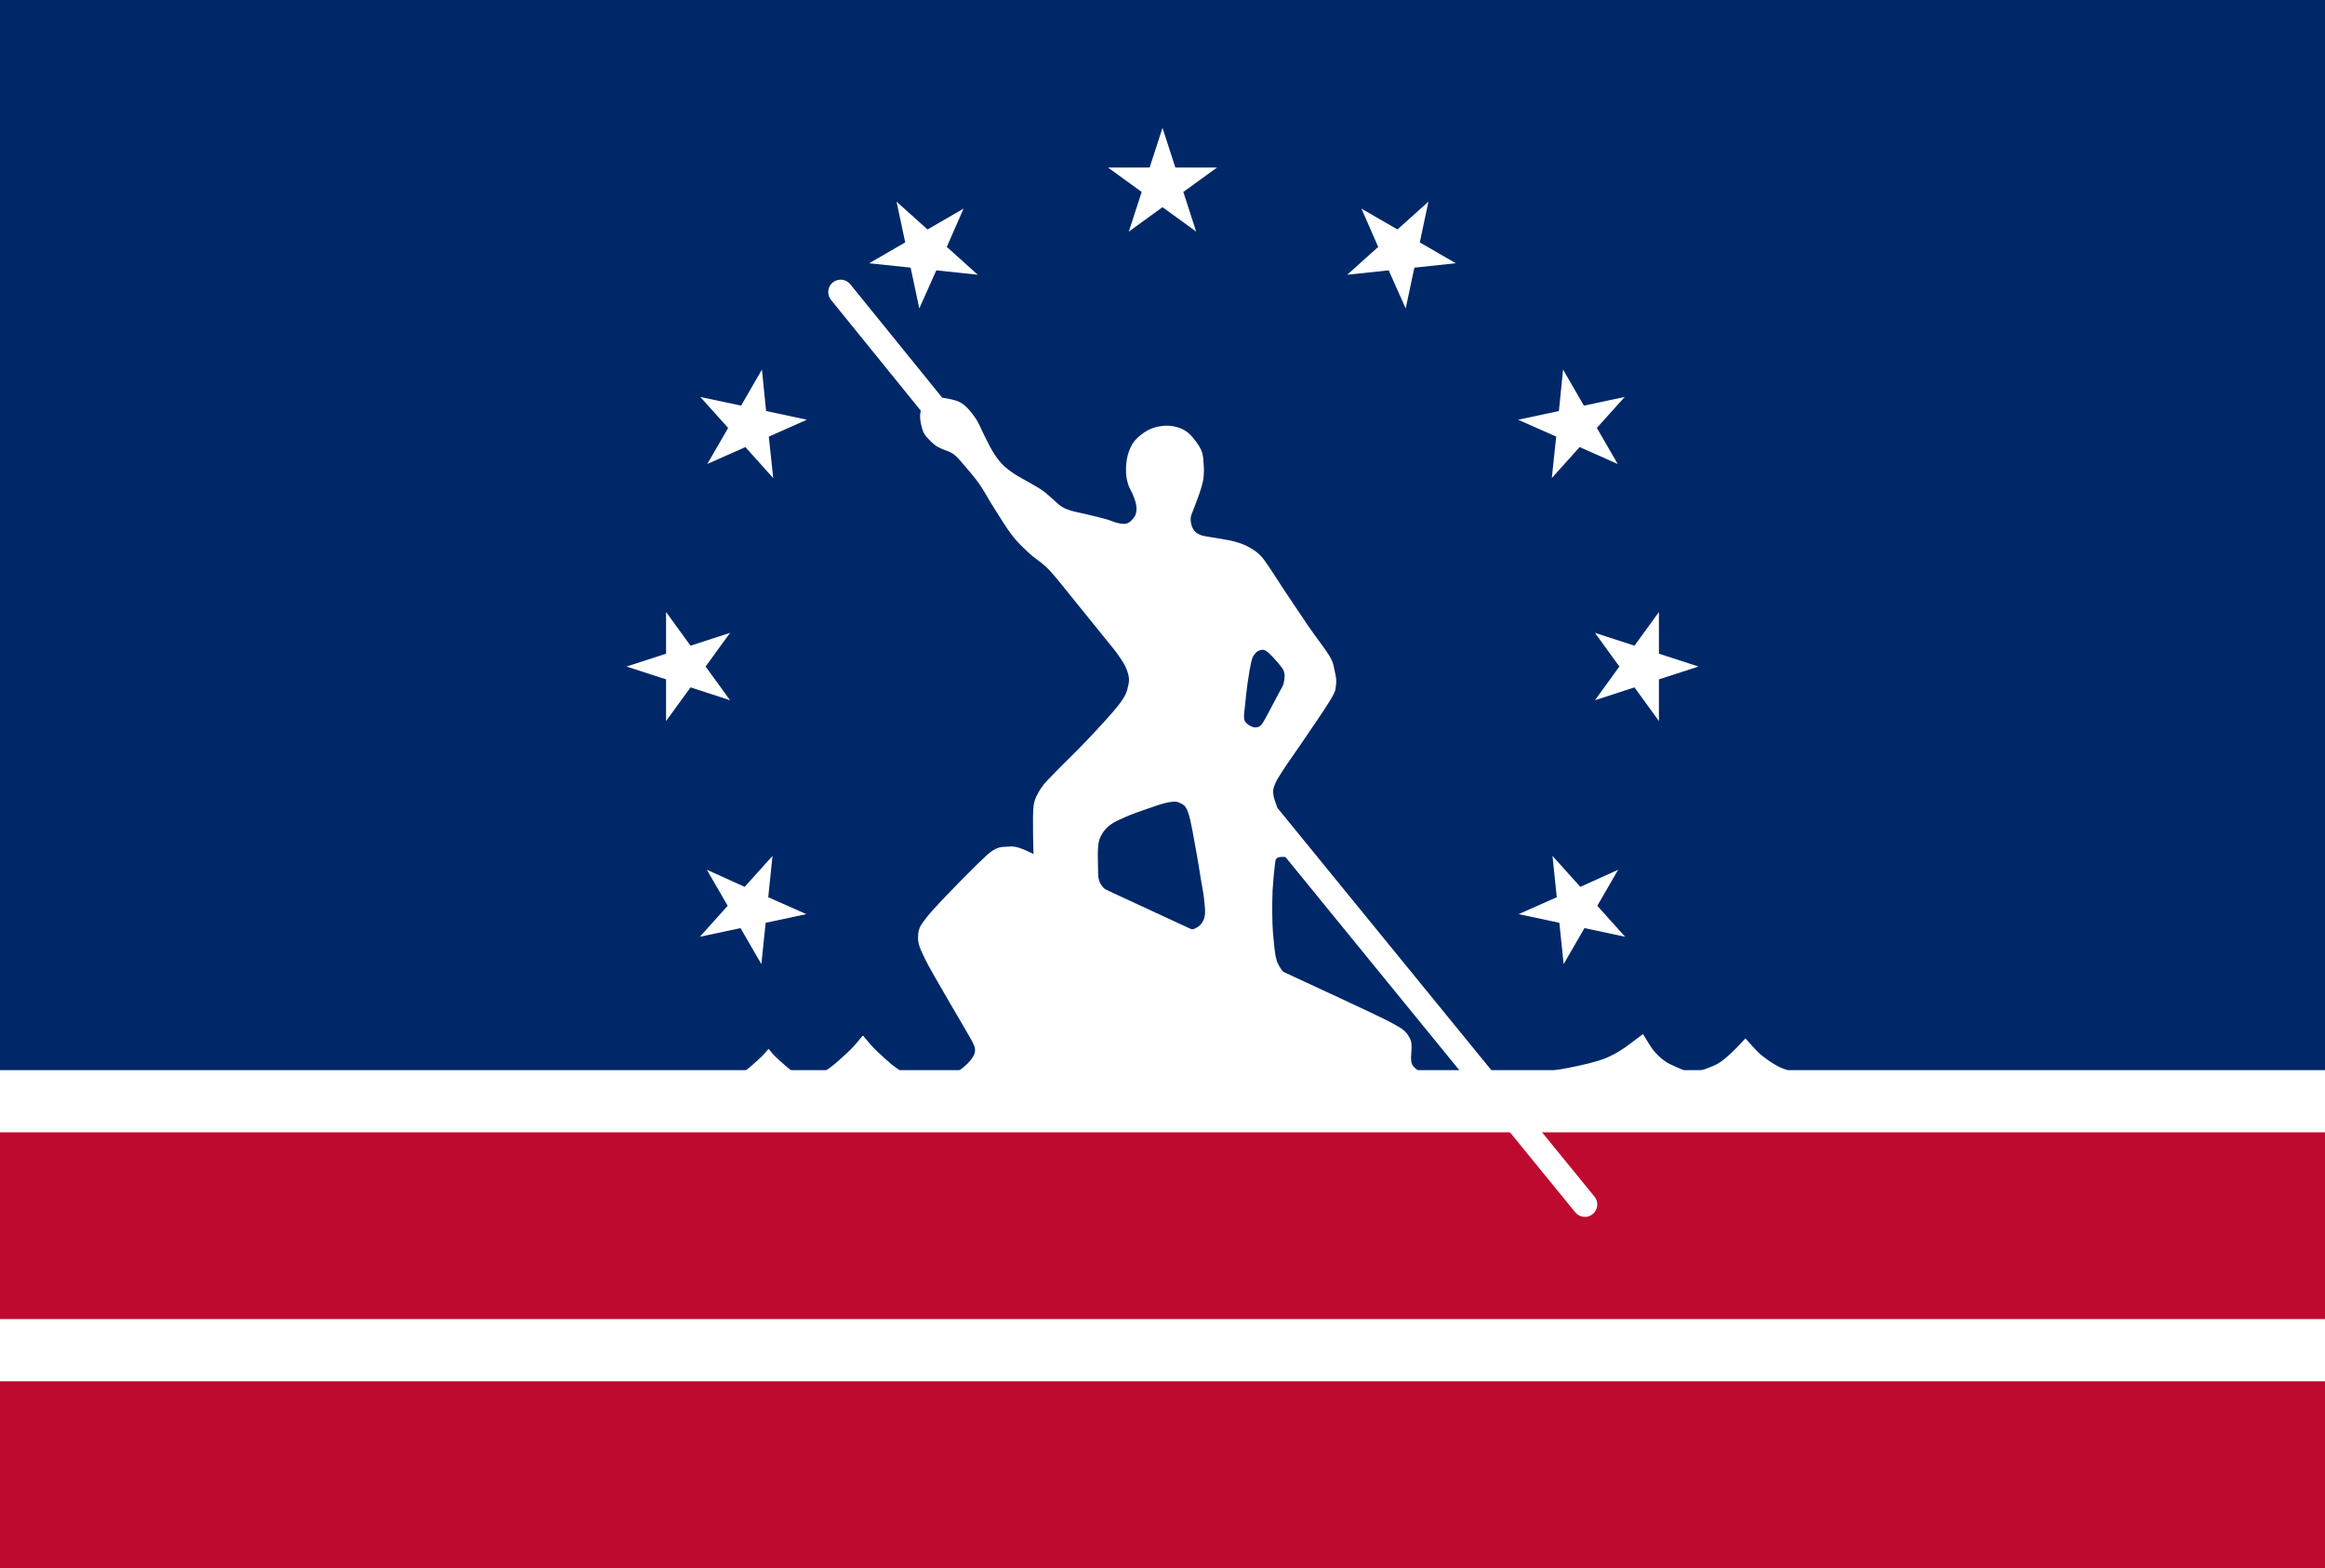 <svg fill="none" height="1392" stroke-linecap="square" stroke-miterlimit="10" viewBox="0 0 2064 1392" width="2064" xmlns="http://www.w3.org/2000/svg" xmlns:xlink="http://www.w3.org/1999/xlink"><rect x="0" y="0" width="2064" height="1392" fill="#808080" stroke="none"/><clipPath id="a"><path d="m0 0h2064v1392h-2064z"/></clipPath><clipPath id="b"><path d="m0 0h2064v1392h-2064z"/></clipPath><g clip-path="url(#a)" fill-rule="evenodd"><path d="m0 0h2064v1392h-2064z" fill="#002868"/><path d="m657.8 953.1 24.4-22.2 24.4 22.2z" fill="#fff"/><path d="m654.7 955.4c1.3-.9 5.2-3.5 7.7-5.4s4.6-3.8 7.1-6 5.4-4.8 7.8-7.2c2.4-2.5 5.3-6.2 6.4-7.5" fill="#002868"/><path d="m709.7 955.4c-1.3-.9-5.2-3.5-7.7-5.4s-4.6-3.8-7.1-6-5.4-4.8-7.8-7.2c-2.4-2.5-5.3-6.2-6.4-7.5" fill="#002868"/><g fill="#fff"><path d="m1349.3 954.7c7.2-1.1 30.8-4.2 43.4-6.8 12.7-2.5 23.6-5 32.6-8.5 8.9-3.6 17.3-9.3 21.6-12.7 4.4-3.4 9.6-7.3 11.6-8.7.2 0 6.4 10.7 8.9 13.9 2.4 3.1 6.4 7.1 9.9 9.6 3.5 2.6 7.2 4.1 11 5.8 3.9 1.8 9.2 4.2 12.3 4.8 3.1.7 2.4.4 6.3-.8 4-1.3 12.3-3.9 17.4-6.7 5-2.7 8.7-6.3 12.7-9.9s12.5-12.9 12.5-12.9 10.4 12 14.2 14.9c3.8 3 9.4 7.2 14.5 9.8 5 2.7 13.2 5 15.9 6"/><path d="m983.6 148.7h37l11.4-35.2 11.4 35.2h37l-29.9 21.7 11.4 35.2-29.9-21.7-29.9 21.7 11.4-35.2z"/><path d="m1208.6 185.2 32 18.5 27.5-24.7-7.7 36.2 32 18.5-36.8 3.9-7.7 36.2-15.1-33.8-36.8 3.9 27.5-24.7z"/><path d="m1387.6 328.1 18.5 32 36.2-7.7-24.7 27.5 18.5 32-33.8-15-24.7 27.5 3.9-36.8-33.8-15 36.2-7.7z"/><path d="m1472.7 543.3v37l35.1 11.4-35.1 11.4v37l-21.7-29.9-35.1 11.4 21.7-29.9-21.7-29.9 35.1 11.4z"/><path d="m1436.5 772.1-18.5 32 24.7 27.5-36.1-7.7-18.5 32-3.8-36.7-36.1-7.7 33.8-15-3.8-36.7 24.7 27.5z"/><path d="m855.4 185.2-32 18.5-27.5-24.7 7.7 36.2-32 18.5 36.8 3.9 7.7 36.2 15.1-33.8 36.8 3.9-27.5-24.7z"/><path d="m676.4 328.1-18.5 32-36.2-7.7 24.7 27.5-18.5 32 33.8-15 24.7 27.5-3.9-36.8 33.8-15-36.2-7.7z"/><path d="m591.3 543.3v37l-35.1 11.4 35.1 11.4v37l21.7-29.9 35.1 11.4-21.7-29.9 21.7-29.9-35.1 11.4z"/><path d="m627.5 772.1 18.5 32-24.7 27.5 36.1-7.7 18.5 32 3.8-36.7 36.1-7.7-33.8-15 3.8-36.7-24.7 27.5z"/><path d="m730 953.2 36-34 36 34z"/></g><path d="m809.9 956.8c-2.3-1.4-9.4-5.3-13.6-8.3-4.2-2.9-7.5-5.9-11.3-9.3s-8.1-7.4-11.6-11.3c-3.5-3.8-7.9-9.7-9.5-11.7" fill="#002868"/><path d="m722.2 956.8c2.3-1.4 9.4-5.3 13.6-8.3 4.2-2.9 7.5-5.9 11.3-9.3s8.1-7.4 11.6-11.3c3.5-3.8 7.9-9.7 9.5-11.7" fill="#002868"/><path d="m0 950h2064v442h-2064z" fill="#fff"/><path d="m737.7 266.2c-3.8-4.7-3.1-11.7 1.6-15.5 2.3-1.8 5.2-2.7 8.1-2.4s5.6 1.8 7.4 4l94.9 117.1c3.8 4.7 3.1 11.7-1.6 15.5-4.7 3.8-11.7 3.1-15.5-1.6z" fill="#fff"/><path d="m835.1 352.9c1.2.2 4.3.5 7 1.1 2.7.7 6.5 1.3 9.3 2.7s4.9 2.9 7.5 5.6 5.6 6.5 8.1 10.5c2.4 4 4.3 8.7 6.6 13.3 2.4 4.6 4.7 9.8 7.3 14.1s5.2 8.1 8.4 11.5c3.2 3.3 6.6 5.9 10.7 8.7s9.7 5.6 14 8.1c4.2 2.5 8.1 4.5 11.7 7.1 3.5 2.5 6.8 5.7 9.5 8s4.2 4.2 6.8 5.8c2.5 1.7 4.9 2.7 8.7 3.9 3.9 1.2 9.3 2.1 14.5 3.4 5.3 1.3 12.3 2.9 16.8 4.2s7.3 2.8 10.3 3.4c3.1.7 5.8 1.1 8.1.4 2.2-.7 4.3-2.8 5.7-4.6 1.4-1.7 2.3-3.5 2.6-5.7.4-2.2.2-4.7-.3-7.2-.5-2.6-1.6-5.2-2.7-8.1-1.1-2.8-3.2-5.7-4.2-9.1-1-3.5-1.9-7.1-1.9-11.5-.1-4.3.3-10.1 1.6-14.6s3-8.8 6-12.5c3-3.6 7.7-7.3 11.9-9.5 4.1-2.2 8.8-3.4 13.2-3.8 4.4-.5 9.1 0 13 1.2 4 1.2 7.3 2.8 10.8 6.1 3.4 3.3 7.9 9.2 10 13.6 2.1 4.5 2.1 8.6 2.4 13 .4 4.3.3 8.7-.2 12.9-.6 4.2-1.8 7.8-3.2 12.2-1.4 4.3-3.7 10-5.1 13.8-1.3 3.9-2.9 6.3-3 9.3-.2 3.1.6 6.6 2 9.1 1.4 2.4 2.9 4.1 6.6 5.6 3.7 1.4 10.5 2 15.6 3s10.5 1.6 14.9 2.9c4.4 1.2 7.8 2.4 11.5 4.3 3.7 2 7.5 4.3 10.7 7.4s5 6.1 8.6 11.3 7.1 11 12.9 19.8c5.9 8.7 15.3 22.9 22 32.7s14.5 19.5 18.4 26c3.8 6.5 3.6 8.9 4.6 13.2s1.9 8.2 1.2 12.5c-.6 4.3.3 4.5-4.9 13.3-5.2 8.7-19.1 28.6-26.2 39.2-7.2 10.6-12.7 18.1-16.6 24.3-3.9 6.1-5.7 9.1-7 12.6-1.3 3.6-1.3 5.1-.8 8.5.4 3.5 2.9 8.7 3.5 12.1.5 3.5-1.7 1.7-.4 8.6 1.4 6.9 7.5 27.1 8.4 32.8.4 2.4.6 1.7.1 1.6-.6-.2-2.1-.3-3.1-.3-1.5 0-4.4 0-5.6 1.2-1.2 1.3-1.1 1.6-1.7 6.3s-1.6 15.1-2 22.2c-.3 7-.3 13.6-.3 20.2.1 6.6.2 12.2.8 19.3.7 7 1.3 16.7 3.2 22.9s7.4 11.4 8.2 14.3c.9 2.9-.4 2.7-3 3s-3.4 2.2-12.6-1.1c-9.2-3.4-30.4-12.3-42.8-19.1-12.3-6.9-27.8-17.7-31.6-22-3.8-4.2 6.3-2.1 8.8-3.4s4.6-2.4 6.1-4.6c1.6-2.1 2.8-4.5 3.2-8.3.3-3.7-.3-8.8-.9-14.2s-1.8-11.1-3-18.3c-1.1-7.1-2.3-14.9-4.1-24.5s-4.4-25.9-6.8-32.9-4.5-7.4-7.5-8.9c-3-1.6-5.7-1.3-10.5-.5-4.8.9-12.1 3.5-18.5 5.7-6.3 2.2-13.9 4.8-19.4 7.3-5.5 2.4-10.1 4.5-13.6 7.1-3.6 2.7-5.9 5.7-7.6 8.8s-2.4 5.1-2.9 9.6c-.5 4.6-.4 12.2-.2 17.6.3 5.4-.4 10 1.5 14.6s8.5 10.2 10 13c1.6 2.8 9.1 4-.7 3.9-9.8-.2-46.6.2-58-4.9-11.3-5.2-8.8-16.5-9.5-25.4s-1.6-47-.5-54.1c1.1-7 3.4-10.8 6.8-16 3.5-5.3 7.1-8.3 13.8-15.3s17-16.6 26.3-26.5 23.3-24.7 29.5-33 6.7-11.8 7.8-16.7.4-8.3-1.2-12.8c-1.5-4.5-4.2-8.5-8.1-14.1-4-5.6-8.7-10.9-15.5-19.5-6.9-8.5-18.6-23-25.8-31.9s-13.2-16.5-17.6-21.4c-4.3-4.9-5.1-5.2-8.3-8-3.3-2.8-6.7-4.7-11.1-8.8s-10-9-15.3-15.8-11.6-17.3-16.4-24.8c-4.9-7.6-8.5-14.6-12.6-20.6-4.2-6.1-8.8-11.3-12.6-15.8-3.8-4.4-6.8-8.3-10.3-11s-7.7-3.6-10.7-5c-2.9-1.5-4.4-1.8-6.8-3.9-2.5-2-6.2-5.7-8.1-8.3-1.8-2.6-2.3-4.4-3.1-7.4s-1.6-7-1.4-10.6 2.2-9.2 2.6-11.1" fill="#fff"/><path d="m1114.4 579.9c1.3-1.6 3.2-2.4 4.7-2.8s2.7-.5 4.5.5 4.2 3.4 6.5 5.8 5.7 6.5 7.3 8.6 1.8 2.4 2.3 3.8c.5 1.5.8 3 .7 4.9s-.4 4.3-1 6.5c-.7 2.1-1.4 3-3.1 6.2s-4.8 9.1-6.9 13-3.9 7.5-5.6 10.5c-1.7 2.9-3 5.7-4.7 7.2s-3.6 1.8-5.6 1.6c-2-.3-4.8-1.7-6.3-3.1s-2.5-2.3-2.8-5.2.5-7.2 1-12.4c.5-5.1 1.2-12.1 2.1-18.5s2.4-15.3 3.5-19.7 2-5.1 3.3-6.6z" fill="#002868"/><path d="m873.9 977.6c-7.5-2.7-40.1-12.6-44.9-16.5s11.5-4.7 15.8-6.9 7-3.9 9.9-6.3c3-2.4 6.1-5.4 7.9-8s3-4.8 3-7.5-.7-4.1-3-8.7-35.1-59.5-41.3-72.1c-6.1-12.5-6.6-15.3-6.2-21.8.4-6.4 2.7-9.2 8.6-16.8 5.8-7.6 48.1-51 55.5-56.5 7.4-5.4 10.7-4.5 15.5-4.9 4.9-.5 7.6 0 13.6 2.3 5.9 2.2 60.9 29.9 77.6 37.8s231.6 106.8 246.3 114.6c14.6 7.7 15.9 9.1 19.4 15.5 3.6 6.4-.7 17.5 2 23.1 2.8 5.6 12.1 8.8 14.5 10.6" fill="#fff"/><g clip-path="url(#b)" transform="translate(0 -0)"><path d="m0 1226.2h2064v165.8h-2064z" fill="#bf0a30"/><path d="m0 1005.2h2064v165.8h-2064z" fill="#bf0a30"/><path d="m1099.3 709.5c-3.9-4.7-3.1-11.7 1.6-15.5 2.3-1.9 5.2-2.7 8.1-2.4s5.6 1.7 7.4 4l299.1 366.7c3.9 4.7 3.1 11.7-1.6 15.5-4.7 3.9-11.7 3.1-15.5-1.6z" fill="#fff"/></g></g></svg>